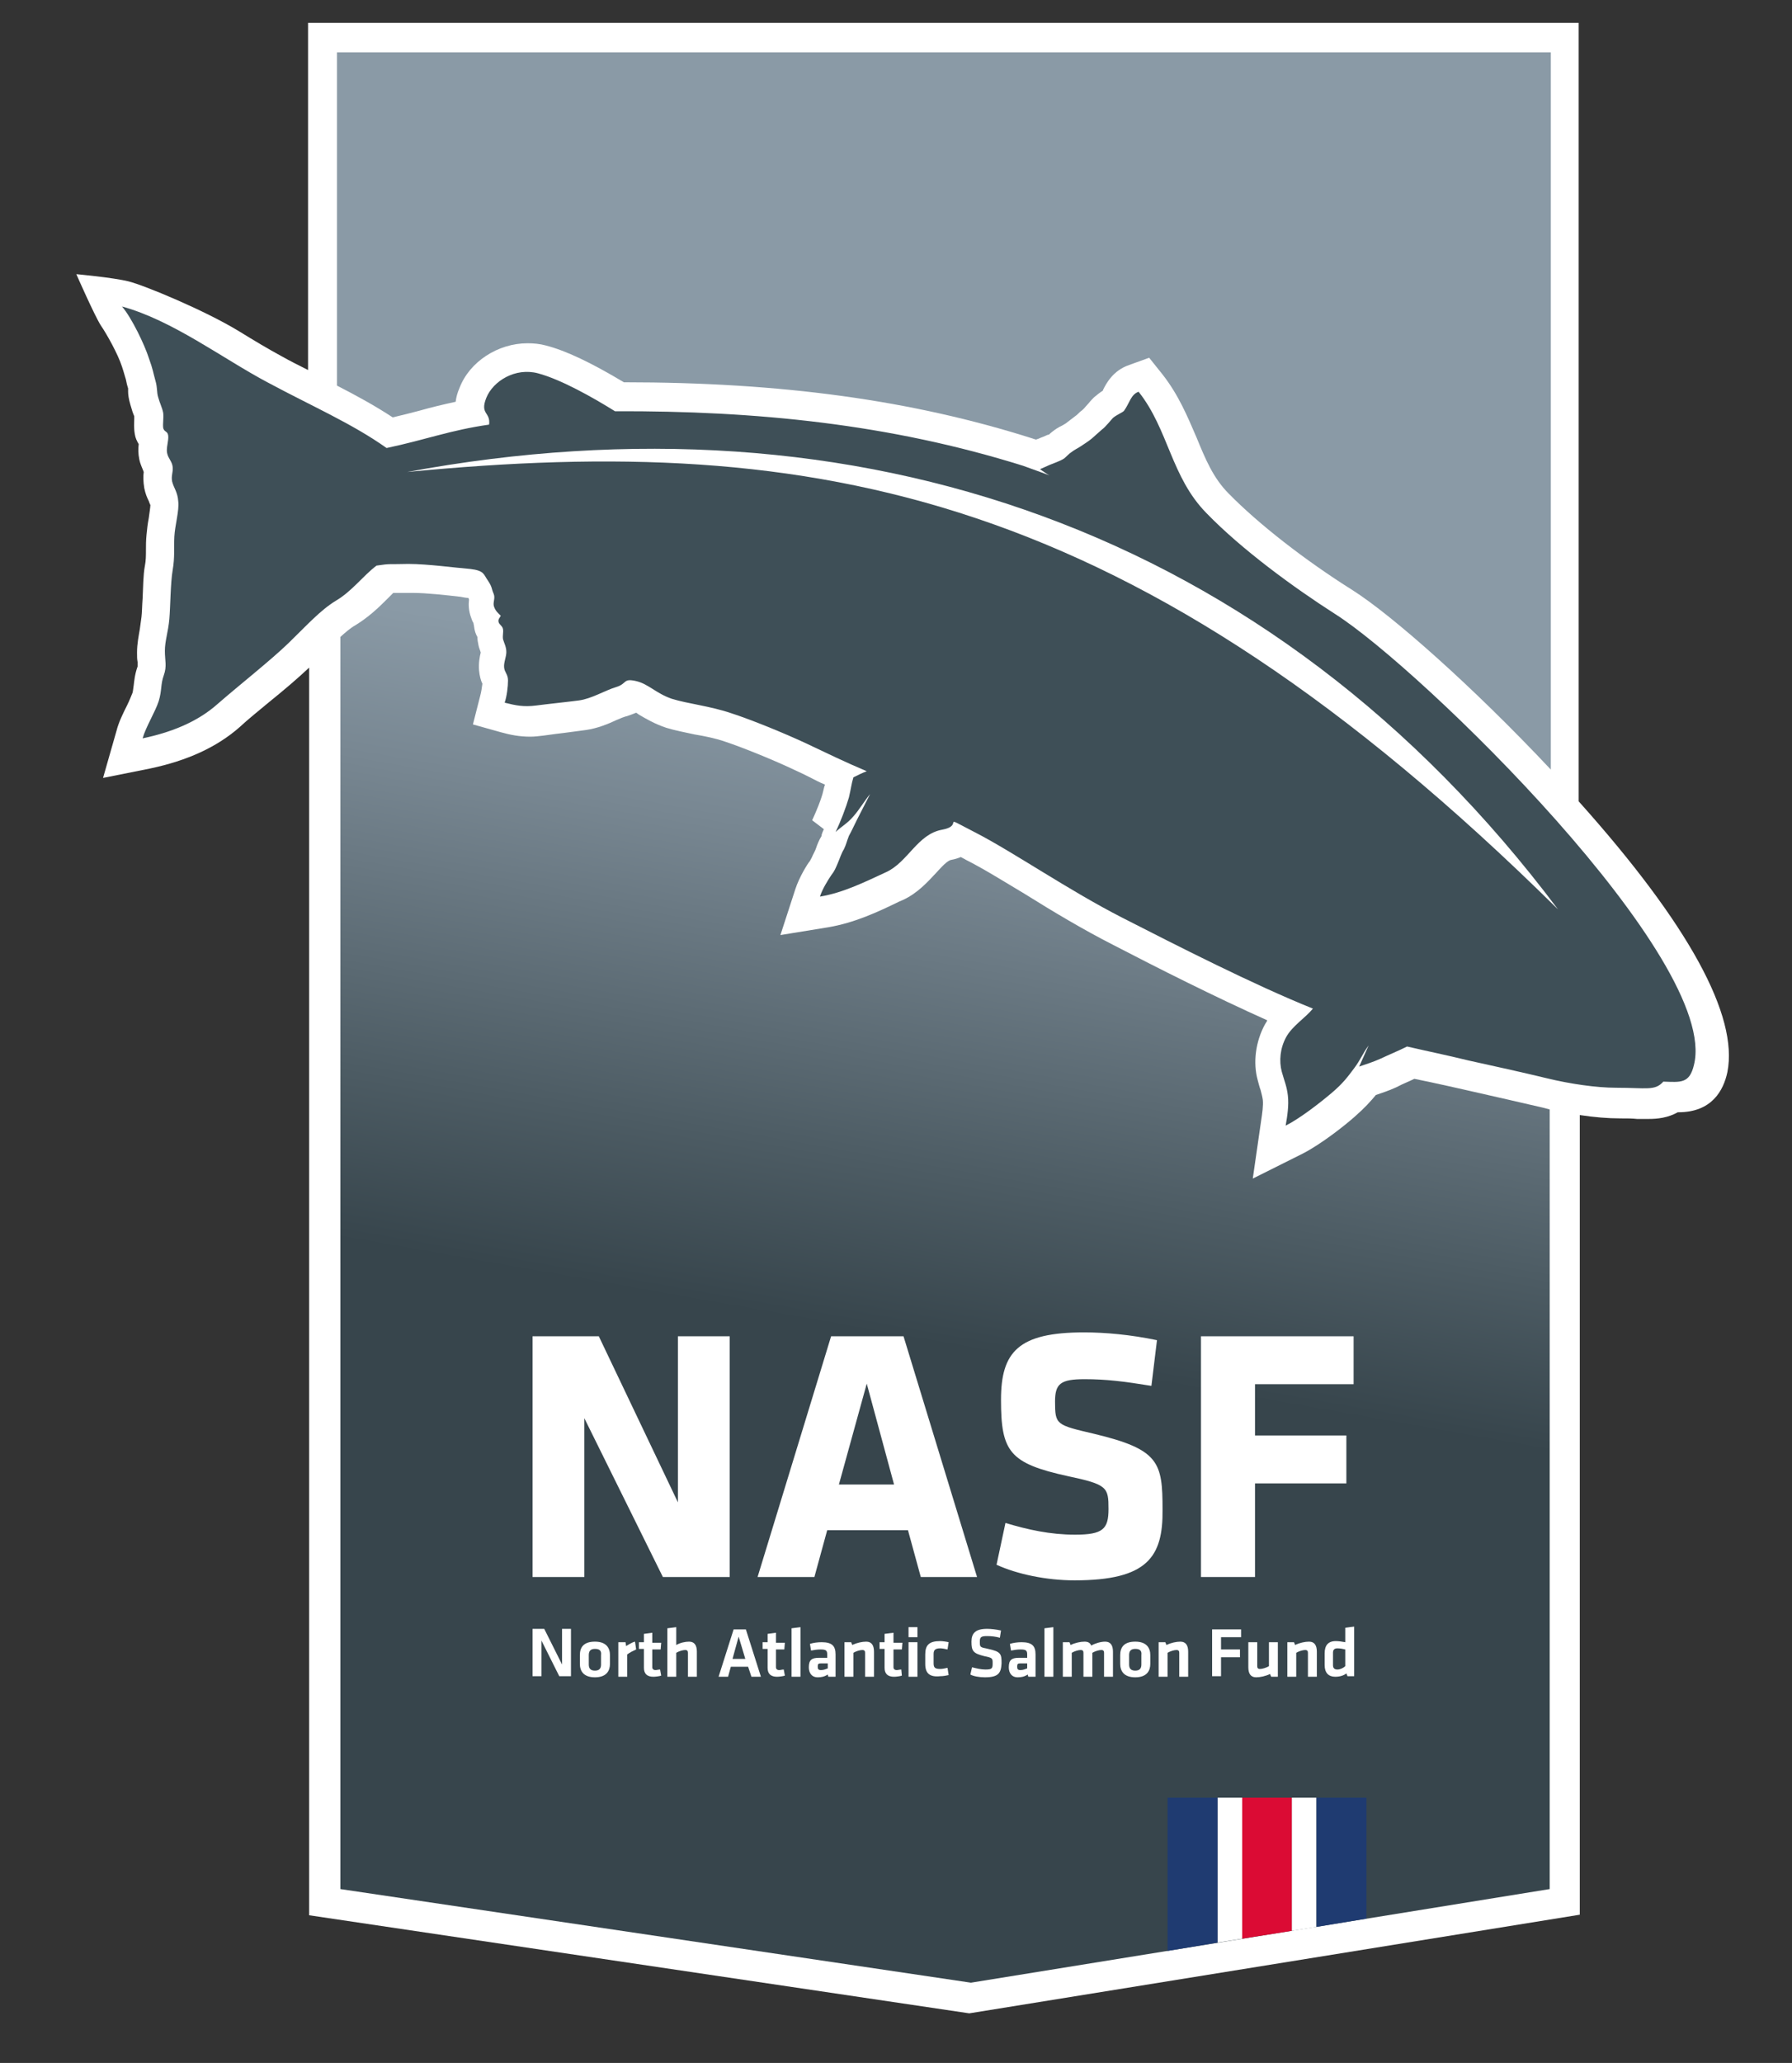 <?xml version="1.0" encoding="utf-8"?>
<!-- Generator: Adobe Illustrator 23.1.1, SVG Export Plug-In . SVG Version: 6.00 Build 0)  -->
<!DOCTYPE svg PUBLIC "-//W3C//DTD SVG 1.1//EN" "http://www.w3.org/Graphics/SVG/1.1/DTD/svg11.dtd">
<svg version="1.1" id="Layer_1" xmlns:x="http://ns.adobe.com/Extensibility/1.0/" xmlns:i="http://ns.adobe.com/AdobeIllustrator/10.0/" xmlns:graph="http://ns.adobe.com/Graphs/1.0/"
	 xmlns="http://www.w3.org/2000/svg" xmlns:xlink="http://www.w3.org/1999/xlink" x="0px" y="0px" viewBox="0 0 321.7 370.2"
	 style="enable-background:new 0 0 321.7 370.2;" xml:space="preserve">
<rect x="0" y="0" width="321.7" height="370.2" fill="#333333" stroke="none"/>
<style type="text/css">
	.st0{fill-rule:evenodd;clip-rule:evenodd;fill:#FFFFFF;}
	.st1{fill:url(#SVGID_1_);}
	.st2{fill-rule:evenodd;clip-rule:evenodd;fill:#3E4F57;}
	.st3{fill:#FFFFFF;}
	.st4{fill:#1F3B71;}
	.st5{fill:#DB0B34;}
</style>
<g>
	<path class="st0" d="M283.4,143.8C283.4,143.8,283.4,143.7,283.4,143.8l0-139.7H55.3v62.3c-1.6-0.8-3.2-1.6-4.8-2.5
		c-2.4-1.3-4.9-2.8-7.5-4.4c-6.2-3.8-17.1-8.3-19.9-9c-2.8-0.7-9.4-1.3-9.4-1.3s3.3,7.5,4.4,9.2c1.1,1.6,3.1,5.2,3.8,7.4
		c0.4,1.2,0.5,1.7,0.7,2.3c0.1,0.5,0.2,1,0.4,1.6C23,69.9,23,70,23,70.3c0,0.5,0.1,1.3,0.4,2.3c0.2,0.6,0.3,1.1,0.5,1.6
		c0.1,0.2,0.1,0.3,0.2,0.5c0,0.1,0,0.2,0,0.4c0,0.7-0.1,1.7,0.1,2.8c0.1,0.7,0.4,1.3,0.7,1.8c-0.1,0.8-0.1,1.7,0.1,2.7
		c0.2,1,0.6,1.7,0.8,2.3c-0.1,0.7-0.1,1.7,0.1,2.9c0.2,1,0.5,1.7,0.8,2.3c0.2,0.5,0.2,0.6,0.3,0.7c0,0.4-0.2,1.6-0.3,2.4
		c-0.2,1-0.3,2-0.4,3c-0.1,1-0.1,1.9-0.1,2.7c0,1,0,1.9-0.2,2.9c-0.3,1.6-0.3,3.8-0.4,5.8c-0.1,1.3-0.1,2.5-0.2,3.3
		c-0.1,0.7-0.2,1.4-0.3,2.2c-0.2,1.2-0.5,2.6-0.5,4.2c0,0.7,0,1.2,0.1,1.7c0,0.3,0,0.6,0,0.8c-0.5,1.4-0.6,2.6-0.7,3.4
		c-0.1,0.6-0.1,0.9-0.2,1.3c-0.2,0.5-0.6,1.5-1,2.3c-0.7,1.4-1.5,3-1.9,4.6l-2.4,8.4l8.5-1.7c6.6-1.4,11.9-3.8,16-7.4
		c1.5-1.4,3.5-3,5.3-4.5c2.6-2.1,5.2-4.3,7.2-6.2v223.9l118.5,17.6l109.6-17.7V200.1c2.6,0.4,5.1,0.6,7.3,0.6c1.2,0,2.1,0,3,0.1
		c0.8,0,1.4,0,2,0c1.7,0,3.5-0.2,5.3-1.2c0,0,0.1,0,0.1,0c6,0,8.1-3.9,8.8-7.2C312.1,182.3,303.2,165.9,283.4,143.8z"/>
	<linearGradient id="SVGID_1_" gradientUnits="userSpaceOnUse" x1="203.973" y1="-22.17" x2="141.036" y2="334.763">
		<stop  offset="0.42" style="stop-color:#8A9AA6"/>
		<stop  offset="0.495" style="stop-color:#788792"/>
		<stop  offset="0.648" style="stop-color:#4D5C64"/>
		<stop  offset="0.733" style="stop-color:#37454C"/>
	</linearGradient>
	<path class="st1" d="M60.5,9.4v59.8c3.5,1.8,6.8,3.6,10,5.7c1.7-0.4,3.3-0.8,4.8-1.2c2.1-0.6,4.2-1.1,6.5-1.6
		c0.1-0.8,0.3-1.6,0.7-2.5c1.8-4.7,6.9-8,12.2-8c1.1,0,2.2,0.1,3.3,0.4c3.5,0.9,8,3,14,6.6c28.3,0,51.7,3.2,73.4,10.1
		c0.2,0.1,0.4,0.1,0.6,0.2c0.1-0.1,0.3-0.1,0.5-0.2c0.4-0.2,0.8-0.3,1.2-0.5c0.2-0.1,0.4-0.2,0.6-0.2c0.3-0.3,0.8-0.7,1.4-1.1
		c0.3-0.2,0.7-0.4,1.1-0.6c0.2-0.1,0.3-0.2,0.5-0.3c0.5-0.4,1.2-0.9,1.7-1.3c0.3-0.2,0.6-0.5,0.9-0.8c0.3-0.2,0.5-0.4,0.7-0.6
		c0.2-0.2,0.5-0.6,0.8-0.9c0.4-0.5,0.8-0.9,1-1.1c0.6-0.5,1.1-0.9,1.6-1.2c0,0,0,0,0-0.1c0.6-1.2,1.8-3.5,4.7-4.5l3.6-1.3l2.4,3
		c2.9,3.7,4.5,7.6,6.1,11.3c1.6,3.9,3,7.3,5.8,10.1c5.3,5.4,13.6,11.9,22.2,17.3c7.1,4.5,21.6,17.3,35.6,32.2V9.4H60.5z M264,195.8
		c0,0-7-1.6-10.1-2.2c-1,0.5-2.1,0.9-3.2,1.5c-1.3,0.6-2.8,1.1-3.7,1.4c-1,1.2-2,2.3-3.7,3.8c-1.9,1.7-6.1,5-9.4,6.7l-9,4.5
		l1.5-10.4c0.2-1.3,0.4-2.7,0.3-3.7c-0.1-0.7-0.2-1-0.4-1.8c-0.2-0.5-0.3-1-0.5-1.7c-0.9-3.2-0.4-7,1.3-10.1
		c0.1-0.2,0.3-0.4,0.4-0.7c-9.4-4.2-19.7-9.4-27.6-13.5c-5.5-2.8-11-6.1-15.8-9.1c-4-2.4-7.7-4.7-10.7-6.2c-0.3-0.2-0.6-0.3-0.9-0.5
		c-0.5,0.2-1.1,0.4-1.7,0.5c-0.7,0.1-1.7,1.2-2.8,2.4c-1.5,1.6-3.3,3.6-5.9,4.8l-0.7,0.3c-3.9,1.9-8,3.8-12.7,4.6l-8.6,1.4l2.7-8.3
		c0.7-2.1,2.1-4.4,2.6-5c0.2-0.4,0.3-0.5,0.5-1l0.3-0.6c0.1-0.2,0.2-0.4,0.3-0.7c0.2-0.6,0.5-1.4,1-2.2c0,0,0,0,0,0c0,0,0-0.1,0-0.2
		c0.1-0.3,0.2-0.6,0.4-1l-2.1-1.6c0.7-1.5,1.7-3.9,2-5.3c0.1-0.5,0.2-0.8,0.3-1.1c-1-0.4-1.9-0.9-2.9-1.4c-0.8-0.4-1.6-0.8-2.5-1.2
		c-3.8-1.8-9.2-4-12.5-5.1c-1.7-0.6-3.7-1-5.5-1.3c-1.8-0.4-3.5-0.7-5.1-1.2c-2.1-0.7-3.6-1.6-4.8-2.3c-0.2-0.1-0.4-0.3-0.6-0.4
		c-0.5,0.2-1,0.4-1.6,0.6c-0.5,0.1-1.2,0.4-1.9,0.7c-1.5,0.7-3.4,1.5-5.5,1.8c-1.6,0.2-3.6,0.5-5.4,0.7l-2.2,0.3
		c-0.9,0.1-1.6,0.2-2.4,0.2c-1.9,0-3.5-0.3-5.3-0.8l-5-1.4l1.3-5.1c0.2-0.7,0.3-1.5,0.4-2.2c-0.3-0.6-0.5-1.4-0.6-2.4
		c-0.1-1.3,0.1-2.4,0.3-3.2c-0.1-0.4-0.3-0.8-0.4-1.3c-0.1-0.5-0.2-1-0.2-1.5c-0.3-0.5-0.5-1.1-0.6-1.9c0-0.2-0.1-0.4-0.1-0.6
		c-0.2-0.3-0.3-0.6-0.4-0.9c-0.5-1.3-0.5-2.5-0.4-3.3c0-0.1-0.1-0.2-0.1-0.3c-0.4,0-0.9-0.1-1.4-0.2c-2.6-0.3-6.1-0.7-8.6-0.7h-0.2
		c-0.8,0-1.5,0-2,0l-0.7,0c-0.2,0-0.4,0-0.6,0c-0.4,0.4-0.8,0.8-1.2,1.2c-1.5,1.5-3.3,3.2-5.6,4.6c-0.9,0.5-1.8,1.3-2.7,2.1V339
		l113.2,16.8L278.2,339V199.1c-0.4-0.1-0.7-0.2-1.1-0.3C273.3,197.9,267.9,196.7,264,195.8z"/>
	<g>
		<g>
			<path class="st2" d="M239.7,110.2c-7.5-4.8-16.8-11.6-23.1-18.1c-6.4-6.5-6.8-15-12.2-21.8c-1.4,0.5-1.6,2-2.6,3.4
				c-0.2,0.3-1.3,0.7-2,1.3c-0.3,0.3-1.4,1.7-2,2.1c-0.6,0.5-1.2,1.1-1.8,1.6c-0.6,0.5-1.4,1-2,1.4c-0.6,0.4-1.1,0.6-1.6,1
				c-0.5,0.3-1,0.9-1.4,1.2c-0.8,0.5-1.8,0.8-2.5,1.1s-1.1,0.5-1.8,0.8c0.6,0.4,1.1,0.8,1.7,1.1c-1.4-0.5-3.3-1.2-4.7-1.7
				c-23.9-7.5-48-9.9-73.3-9.8c-4-2.5-9.7-5.7-13.8-6.8c-4.1-1.1-8.1,1.4-9.3,4.4c-1.2,3,0.8,2.5,0.5,4.8c-7,1-11.3,2.7-18.4,4.2
				C63.2,76,56,72.9,48,68.6C39.9,64.3,31,57.5,21.9,55c1.8,2.1,4.1,7,4.8,9.2c0.8,2.2,0.8,2.7,1.2,4.1c0.4,1.4,0.2,2,0.5,3
				c0.3,1.1,0.7,1.8,0.9,2.8c0.1,1-0.1,1.9,0,2.7c0.2,0.8,0.8,0.5,0.9,1.4c0.1,0.9-0.4,2.2-0.2,3.1c0.2,1,0.9,1.5,1,2.5
				s-0.3,1.5-0.1,2.6c0.3,1.2,1,1.9,1.1,3.6c0.2,1.6-0.6,4.3-0.7,6.3s0.1,3.7-0.3,6c-0.4,2.3-0.4,6.5-0.6,8.8
				c-0.2,2.3-0.8,3.9-0.8,5.7c0,1.8,0.4,2.7-0.2,4.4c-0.6,1.7-0.3,2.6-0.9,4.6c-0.6,1.9-2.3,4.6-2.9,6.7c4.8-1,9.7-2.8,13.5-6.2
				c3.9-3.4,9.5-7.8,12.7-10.9c3.2-3.1,5.7-5.9,8.5-7.6c2.9-1.7,4.9-4.5,7.3-6.3c2.6-0.4,2.2-0.2,5.7-0.3c3.5,0,8.5,0.7,11.1,0.9
				c2.6,0.3,2.4,1,3.2,2.1c0.8,1.2,0.6,1.4,1,2.3c0.4,0.9-0.2,1.6,0.1,2.4c0.3,0.8,0.7,1.1,1.2,1.6c-0.2,0.4-0.5,0.6-0.4,1.1
				c0.1,0.5,0.7,0.7,0.8,1.3c0.1,0.6-0.1,1.1,0,1.8c0.2,0.7,0.6,1.4,0.6,2.3c0,0.9-0.5,1.9-0.4,2.8s0.7,1.2,0.7,2.3
				c0,1.1-0.2,2.8-0.6,4c2,0.5,3.4,0.8,5.7,0.5s5.3-0.6,7.6-0.9s4.7-1.8,6.7-2.4c2-0.6,1.2-1.6,3.5-1.1s3.6,2.2,6.5,3.2
				c2.9,0.9,6.9,1.3,10.7,2.6c3.7,1.2,9.3,3.5,13.2,5.3c3.8,1.8,7.3,3.5,11.1,5.1c-0.8,0.3-1.6,0.7-2.4,1.1
				c-0.4,1.4-0.4,1.9-0.8,3.6c-0.5,1.7-1.5,4.4-2.4,6.2c1.1-1,2.2-1.6,3.2-2.8c1-1.1,2-2.8,3-4c-0.7,1.4-1.8,3.5-2.4,4.7
				c-0.6,1.2-0.9,1.9-1.4,2.8c-0.4,1-0.5,1.6-0.9,2.4c-0.5,0.8-0.7,1.6-1.1,2.5c-0.4,0.9-0.5,1.3-1.2,2.2c-0.6,0.9-1.6,2.5-2,3.8
				c4.2-0.7,8-2.6,11.9-4.4c3.9-1.8,5.6-6.8,10-7.6c4.3-0.8-0.8-3,6,0.5c6.8,3.5,16.8,10.4,26.4,15.3c9.6,4.9,23.5,12,34.2,16.3
				c-1.4,1.7-3.7,3.1-4.8,5.1s-1.3,4.3-0.8,6.2c0.5,1.8,0.9,2.6,1.1,4.3c0.2,1.8-0.1,3.7-0.4,5.4c2.6-1.3,6.3-4.2,8.3-5.9
				c2-1.7,2.8-2.8,4-4.4c1.2-1.6,1.5-2.6,2.6-4.1c-0.6,1.3-1.1,2.5-1.7,3.8c1.2-0.4,2.7-0.9,3.8-1.4c1.7-0.8,3.2-1.4,4.8-2.2
				c3.9,0.9,6.9,1.5,11,2.5c4.1,0.9,10,2.2,14.1,3.2c4.1,1,8.9,1.7,12.4,1.7c5.5,0,7,0.6,8.5-1.1c3.1,0.1,4.7,0.4,5.5-3
				C308.8,172.3,255,119.9,239.7,110.2z"/>
		</g>
	</g>
	<g>
		<g>
			<g>
				<g>
					<path class="st3" d="M104.9,254.5V283h-9.3v-43.2h11.9l14.2,29.8v-29.8h9.3V283h-12L104.9,254.5z"/>
					<path class="st3" d="M175.4,283h-10.1l-2.3-8.4h-14.5l-2.3,8.4H136l13.2-43.2h13L175.4,283z M150.6,266.4h9.9l-4.9-18.1
						L150.6,266.4z"/>
					<path class="st3" d="M192.9,283.6c-5,0-10.3-1.1-14-2.8l1.6-7.5c4,1.2,8,2.1,12.5,2.1c5,0,6-1,6-4.6c0-3.9-0.2-4.4-7.3-5.9
						c-10.5-2.3-12-4.4-12-13.7c0-8.6,3.1-12.1,14.9-12.1c3.8,0,8.3,0.4,13.1,1.4l-1,8.2c-4.9-0.8-8.1-1.2-12-1.2
						c-4.3,0-5.3,0.8-5.3,4c0,4.2,0.2,4.2,7,5.8c11.7,2.8,12.3,5.1,12.3,13.6C208.8,279.4,206,283.6,192.9,283.6z"/>
					<path class="st3" d="M215.6,283v-43.2H243v8.6h-17.7v9.2h16.4v8.6h-16.4V283H215.6z"/>
				</g>
			</g>
			<g>
				<g>
					<path class="st3" d="M97.2,294.4v6.4h-1.6v-8.5h2.1l3.2,6.4v-6.4h1.6v8.5h-2.1L97.2,294.4z"/>
					<path class="st3" d="M106.8,301c-2.1,0-2.7-1.2-2.7-2.4V297c0-1.3,0.6-2.4,2.7-2.4c2.1,0,2.7,1.2,2.7,2.4v1.6
						C109.5,299.8,108.9,301,106.8,301z M106.8,295.9c-0.8,0-1.1,0.4-1.1,1.1v1.7c0,0.7,0.3,1.1,1.1,1.1c0.8,0,1.1-0.4,1.1-1.1v-1.7
						C108,296.2,107.6,295.9,106.8,295.9z"/>
					<path class="st3" d="M114.2,296c-0.6,0.3-1.1,0.5-1.6,0.9v4H111v-6.2h1.3l0.1,0.7c0.3-0.2,1.1-0.7,1.6-0.8L114.2,296z"/>
					<path class="st3" d="M118.7,300.7c-0.3,0.1-1,0.2-1.4,0.2c-1.1,0-1.7-0.5-1.7-1.6v-3.4h-0.9v-1.2h0.9v-1.5l1.5-0.2v1.8h1.6
						l-0.1,1.2h-1.5v3.2c0,0.3,0.2,0.5,0.6,0.5c0.2,0,0.5-0.1,0.8-0.1L118.7,300.7z"/>
					<path class="st3" d="M123.5,300.9v-4.3c0-0.3-0.1-0.5-0.5-0.5c-0.4,0-1.1,0.2-1.6,0.5v4.3h-1.6v-8.7l1.6-0.2v3.2
						c0.7-0.4,1.6-0.6,2.3-0.6c1,0,1.4,0.7,1.4,1.8v4.5H123.5z"/>
					<path class="st3" d="M134.3,299.1h-3.1l-0.5,1.8h-1.7l2.7-8.5h2.2l2.7,8.5h-1.7L134.3,299.1z M131.5,297.7h2.3l-1.2-4
						L131.5,297.7z"/>
					<path class="st3" d="M140.9,300.7c-0.3,0.1-1,0.2-1.4,0.2c-1.1,0-1.7-0.5-1.7-1.6v-3.4h-0.9v-1.2h0.9v-1.5l1.5-0.2v1.8h1.6
						l-0.1,1.2h-1.5v3.2c0,0.3,0.2,0.5,0.6,0.5c0.2,0,0.5-0.1,0.8-0.1L140.9,300.7z"/>
					<path class="st3" d="M142.1,300.9v-8.7l1.6-0.2v8.9H142.1z"/>
					<path class="st3" d="M150,300.9h-1.3l-0.1-0.4c-0.6,0.4-1.2,0.5-1.8,0.5c-1.1,0-1.6-0.8-1.6-1.8c0-1.3,0.5-1.7,1.8-1.7h1.5
						v-0.6c0-0.7-0.2-0.9-1.2-0.9c-0.6,0-1.2,0.1-1.7,0.2l-0.2-1.2c0.6-0.2,1.4-0.3,2.1-0.3c1.9,0,2.5,0.7,2.5,2.2V300.9z
						 M148.5,298.5h-1.1c-0.5,0-0.6,0.1-0.6,0.6c0,0.4,0.1,0.6,0.6,0.6c0.5,0,0.9-0.2,1.2-0.3V298.5z"/>
					<path class="st3" d="M155.3,300.9v-4.3c0-0.3-0.1-0.5-0.5-0.5c-0.4,0-1.1,0.2-1.6,0.5v4.3h-1.6v-6.2h1.2l0.2,0.5
						c0.8-0.4,1.8-0.6,2.5-0.6c1,0,1.4,0.7,1.4,1.8v4.5H155.3z"/>
					<path class="st3" d="M161.9,300.7c-0.3,0.1-1,0.2-1.4,0.2c-1.1,0-1.7-0.5-1.7-1.6v-3.4h-0.9v-1.2h0.9v-1.5l1.6-0.2v1.8h1.6
						l-0.1,1.2h-1.5v3.2c0,0.3,0.2,0.5,0.6,0.5c0.2,0,0.5-0.1,0.8-0.1L161.9,300.7z"/>
					<path class="st3" d="M163.1,293.8V292h1.6v1.8H163.1z M163.1,300.9v-6.2h1.6v6.2H163.1z"/>
					<path class="st3" d="M166.1,298.6v-1.7c0-1.7,0.7-2.4,2.7-2.4c0.4,0,1.1,0.1,1.5,0.2l-0.2,1.3c-0.4-0.1-1-0.2-1.3-0.2
						c-0.9,0-1.2,0.3-1.2,1v1.7c0,0.8,0.3,1,1.2,1c0.4,0,0.8-0.1,1.3-0.2l0.2,1.3c-0.4,0.1-1,0.2-1.5,0.2
						C166.9,301,166.1,300.3,166.1,298.6z"/>
					<path class="st3" d="M176.8,301c-1,0-2.1-0.2-2.6-0.5l0.3-1.3c0.8,0.2,1.6,0.4,2.4,0.4c1.2,0,1.3-0.2,1.3-1.1
						c0-0.9,0-1-1.5-1.3c-2-0.5-2.3-0.9-2.3-2.6c0-1.5,0.7-2.3,2.8-2.3c0.7,0,1.6,0.1,2.5,0.3l-0.2,1.3c-0.7-0.2-1.5-0.3-2.3-0.3
						c-1.1,0-1.3,0.2-1.3,1c0,1,0,1,1.5,1.3c2.3,0.5,2.4,0.9,2.4,2.6C179.7,300.2,179.3,301,176.8,301z"/>
					<path class="st3" d="M185.9,300.9h-1.3l-0.1-0.4c-0.6,0.4-1.2,0.5-1.8,0.5c-1.1,0-1.6-0.8-1.6-1.8c0-1.3,0.5-1.7,1.8-1.7h1.5
						v-0.6c0-0.7-0.2-0.9-1.2-0.9c-0.6,0-1.2,0.1-1.7,0.2l-0.2-1.2c0.6-0.2,1.4-0.3,2.1-0.3c1.9,0,2.5,0.7,2.5,2.2V300.9z
						 M184.3,298.5h-1.1c-0.5,0-0.6,0.1-0.6,0.6c0,0.4,0.1,0.6,0.6,0.6c0.5,0,0.9-0.2,1.2-0.3V298.5z"/>
					<path class="st3" d="M187.5,300.9v-8.7l1.6-0.2v8.9H187.5z"/>
					<path class="st3" d="M194.5,300.9v-4.3c0-0.3-0.1-0.5-0.5-0.5c-0.4,0-1.1,0.2-1.6,0.5v4.3h-1.6v-6.2h1.2l0.2,0.5
						c0.8-0.4,1.8-0.6,2.5-0.6c0.6,0,1,0.2,1.2,0.7c0.7-0.4,1.7-0.7,2.5-0.7c1,0,1.4,0.7,1.4,1.8v4.5h-1.6v-4.3
						c0-0.3-0.1-0.5-0.5-0.5c-0.4,0-1.1,0.2-1.6,0.5v4.3H194.5z"/>
					<path class="st3" d="M203.8,301c-2.1,0-2.7-1.2-2.7-2.4V297c0-1.3,0.6-2.4,2.7-2.4c2.1,0,2.7,1.2,2.7,2.4v1.6
						C206.5,299.8,205.9,301,203.8,301z M203.8,295.9c-0.8,0-1.1,0.4-1.1,1.1v1.7c0,0.7,0.3,1.1,1.1,1.1c0.8,0,1.1-0.4,1.1-1.1v-1.7
						C205,296.2,204.6,295.9,203.8,295.9z"/>
					<path class="st3" d="M211.7,300.9v-4.3c0-0.3-0.1-0.5-0.5-0.5c-0.4,0-1.1,0.2-1.6,0.5v4.3H208v-6.2h1.2l0.2,0.5
						c0.8-0.4,1.8-0.6,2.5-0.6c1,0,1.4,0.7,1.4,1.8v4.5H211.7z"/>
					<path class="st3" d="M217.6,300.9v-8.5h5.2v1.4h-3.6v2.2h3.4v1.4h-3.4v3.4H217.6z"/>
					<path class="st3" d="M225.7,294.7v4.3c0,0.3,0.1,0.5,0.5,0.5c0.4,0,1.1-0.2,1.6-0.5v-4.3h1.6v6.2h-1.2l-0.2-0.5
						c-0.8,0.4-1.8,0.6-2.5,0.6c-1,0-1.4-0.7-1.4-1.8v-4.5H225.7z"/>
					<path class="st3" d="M234.8,300.9v-4.3c0-0.3-0.1-0.5-0.5-0.5c-0.4,0-1.1,0.2-1.6,0.5v4.3h-1.6v-6.2h1.2l0.2,0.5
						c0.8-0.4,1.8-0.6,2.5-0.6c1,0,1.4,0.7,1.4,1.8v4.5H234.8z"/>
					<path class="st3" d="M237.8,296.7c0-1.4,0.6-2.2,2-2.2c0.5,0,1.2,0.1,1.7,0.2v-2.6l1.6-0.2v8.9h-1.2l-0.2-0.5
						c-0.5,0.4-1.2,0.6-2,0.6c-1.2,0-1.9-0.7-1.9-2.1V296.7z M241.5,296c-0.4-0.1-0.9-0.2-1.4-0.2c-0.6,0-0.8,0.3-0.8,0.8v2.2
						c0,0.5,0.2,0.8,0.8,0.8c0.5,0,1.1-0.3,1.4-0.6V296z"/>
				</g>
			</g>
		</g>
		<g>
			<polygon class="st4" points="218.6,348.6 209.6,350.1 209.6,322.6 218.6,322.6 			"/>
			<polygon class="st4" points="245.3,344.3 236.3,345.8 236.3,322.6 245.3,322.6 			"/>
			<polygon class="st3" points="223,347.9 218.6,348.6 218.6,322.6 223,322.6 			"/>
			<polygon class="st3" points="236.3,345.8 231.9,346.5 231.9,322.6 236.3,322.6 			"/>
			<polygon class="st5" points="231.9,346.5 223,347.9 223,322.6 231.9,322.6 			"/>
		</g>
	</g>
	<path class="st3" d="M279.7,163.2C203.4,87.8,146.4,77.6,73.1,84.7C153.4,69.8,228.2,94.6,279.7,163.2z"/>
</g>
</svg>

